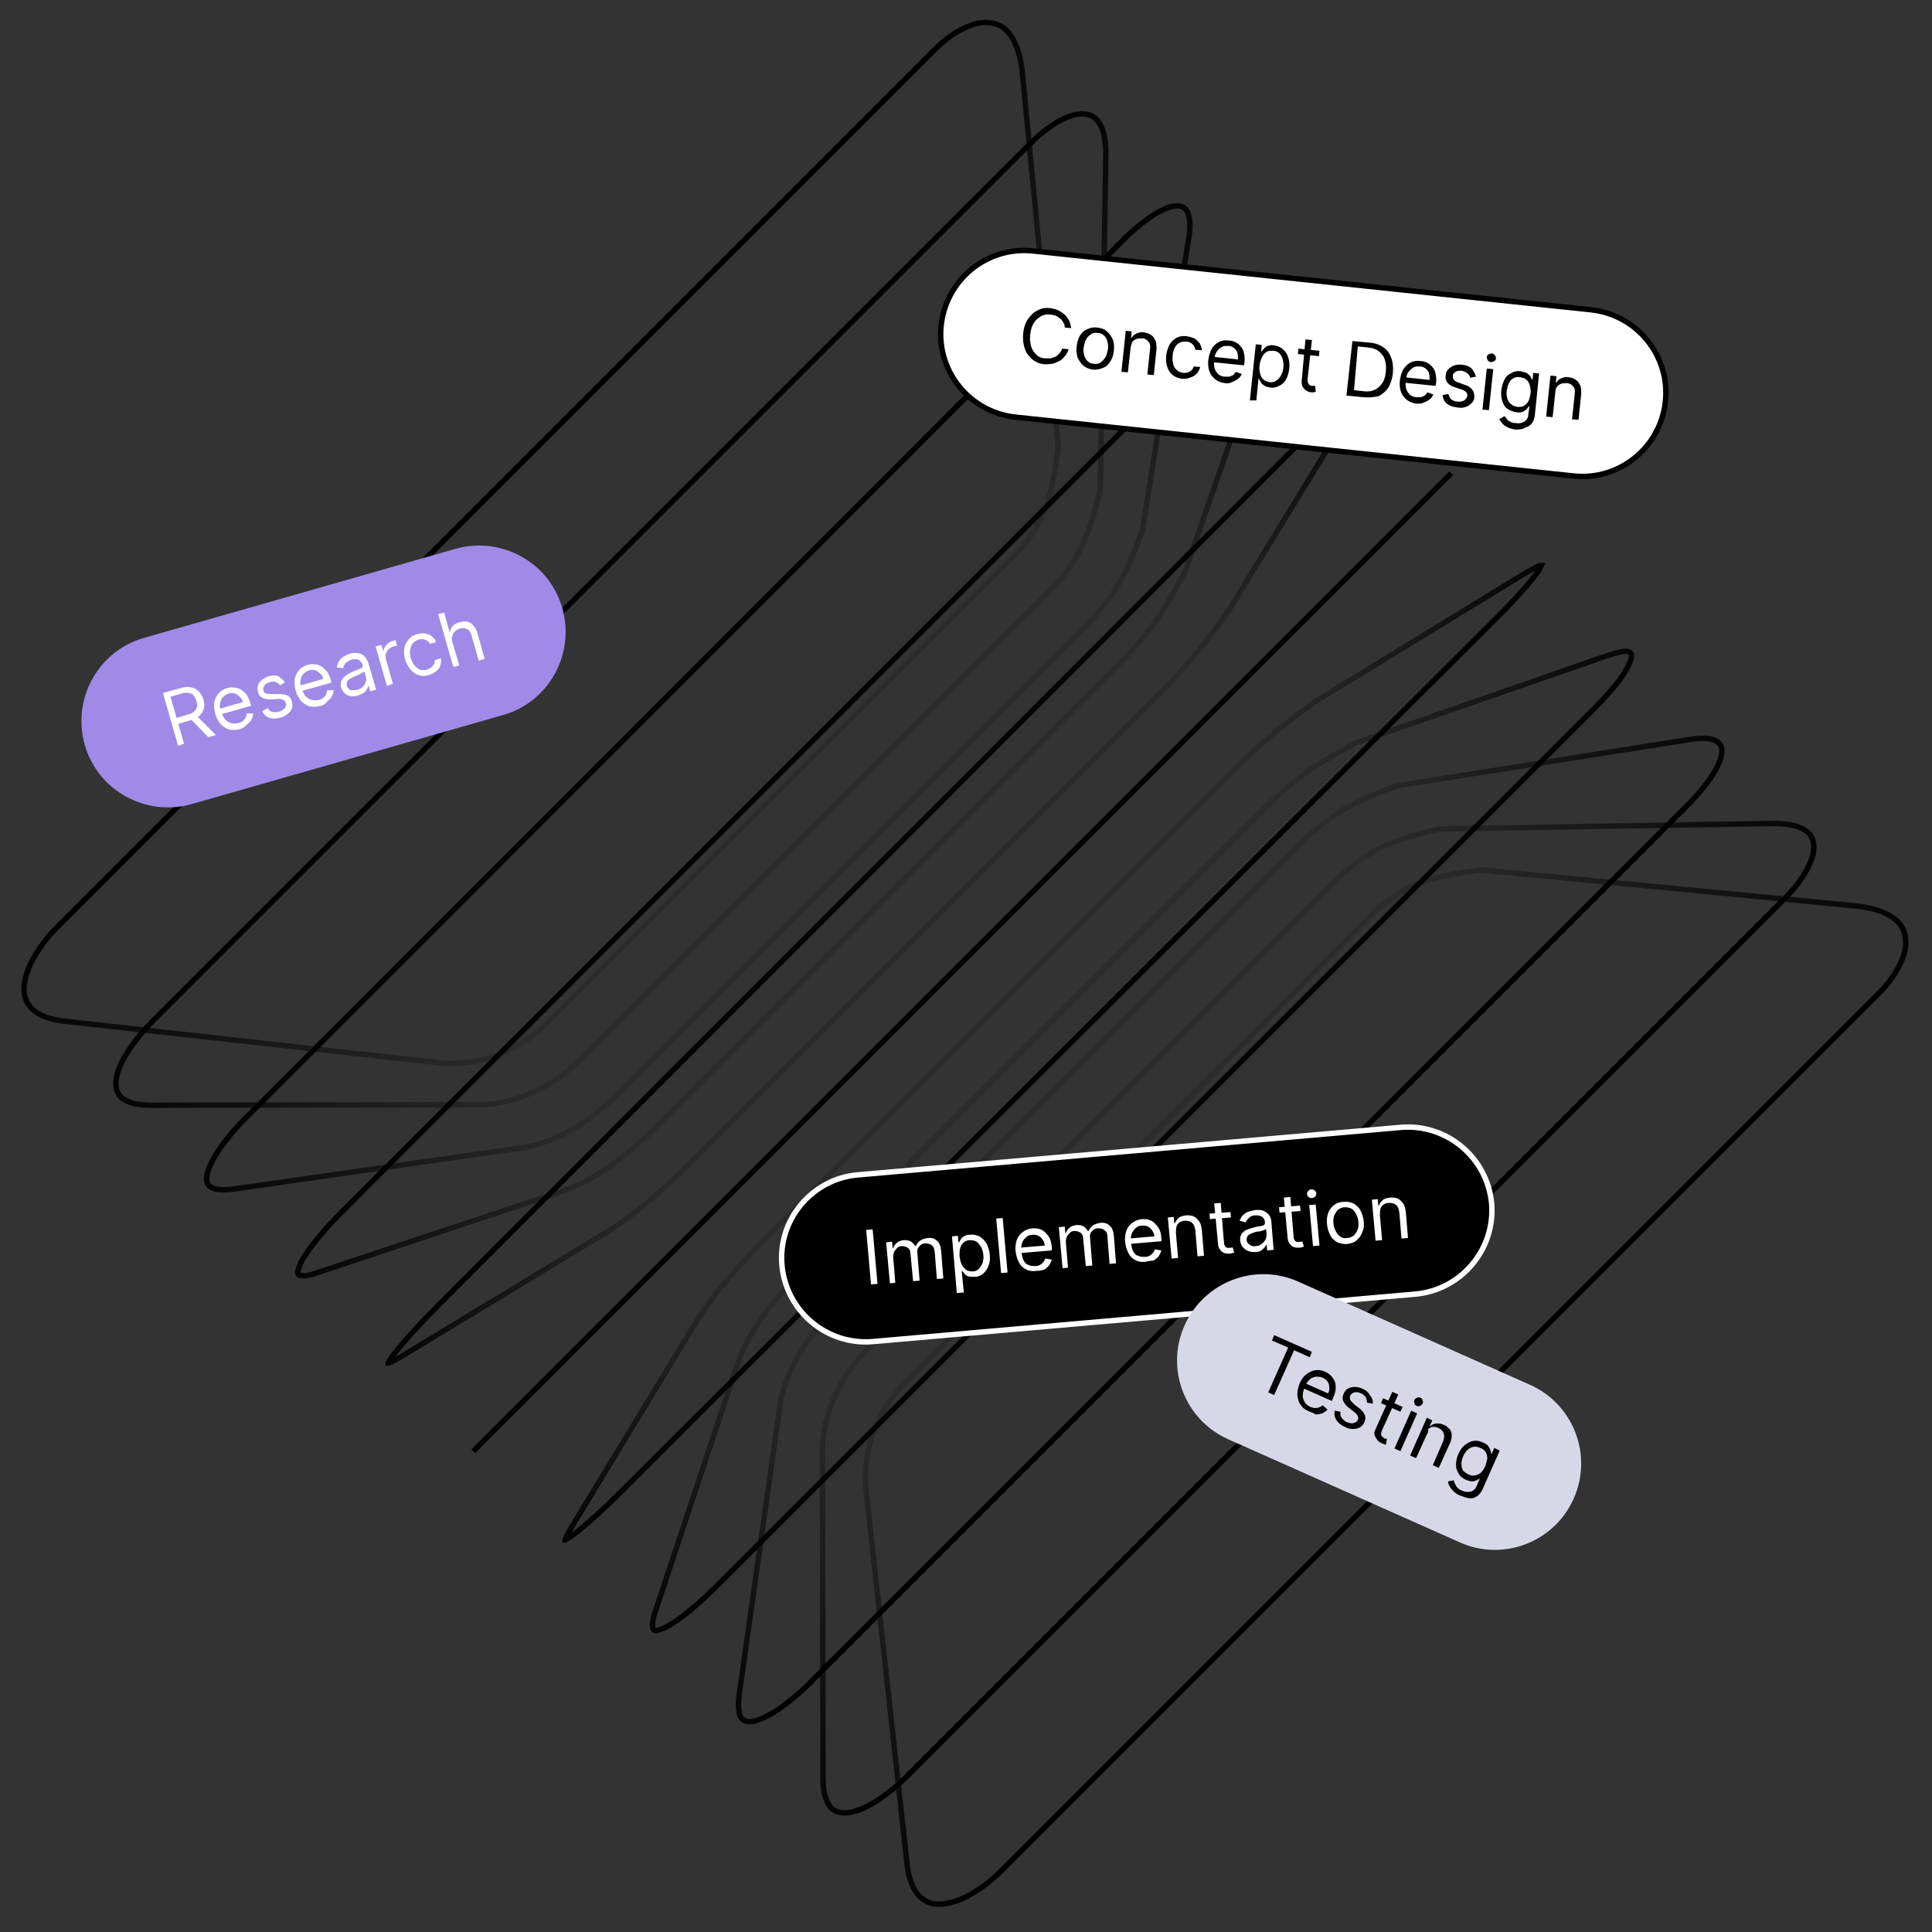 <?xml version="1.0" encoding="utf-8"?>
<!-- Generator: Adobe Illustrator 24.2.0, SVG Export Plug-In . SVG Version: 6.00 Build 0)  -->
<svg version="1.1" id="Layer_1" xmlns="http://www.w3.org/2000/svg" xmlns:xlink="http://www.w3.org/1999/xlink" x="0px" y="0px"
	 viewBox="0 0 358 358" style="enable-background:new 0 0 358 358;" xml:space="preserve">
<rect x="0" y="0" width="358" height="358" fill="#333333" stroke="none"/>
<style type="text/css">
	.st0{fill:none;stroke:url(#SVGID_1_);}
	.st1{fill:none;stroke:url(#SVGID_2_);}
	.st2{fill:none;stroke:url(#SVGID_3_);}
	.st3{fill:none;stroke:url(#SVGID_4_);}
	.st4{fill:none;stroke:url(#SVGID_5_);}
	.st5{fill:none;stroke:url(#SVGID_6_);}
	.st6{fill:none;stroke:url(#SVGID_7_);}
	.st7{fill:none;stroke:url(#SVGID_8_);}
	.st8{fill:none;stroke:url(#SVGID_9_);}
	.st9{fill:none;stroke:url(#SVGID_10_);}
	.st10{fill:none;stroke:#000000;}
	.st11{fill:#9F8BE7;}
	.st12{fill:#FFFFFF;}
	.st13{fill:none;stroke:#FFFFFF;}
	.st14{fill:#D6D8E8;}
</style>
<linearGradient id="SVGID_1_" gradientUnits="userSpaceOnUse" x1="90.84" y1="267.16" x2="145.729" y2="212.27" gradientTransform="matrix(1 0 0 -1 0 358)">
	<stop  offset="0" style="stop-color:#000000"/>
	<stop  offset="1" style="stop-color:#000000;stop-opacity:0.15"/>
</linearGradient>
<path class="st0" d="M12.6,189.3L12.6,189.3L12.6,189.3c-3.4-0.3-5.5-1.2-6.7-2.4c-1.2-1.2-1.6-2.7-1.4-4.4c0.2-1.7,0.9-3.7,2.1-5.6
	c1.1-1.9,2.6-3.7,4.1-5.2L173.3,9.1c1.5-1.5,3.2-2.8,5-3.7c1.7-0.9,3.5-1.4,5-1.2c1.5,0.1,2.9,0.8,4,2.4c1.1,1.6,1.9,4,2.2,7.5l0,0
	l6.6,68.7c-1,8-2.1,14.1-8.1,20.1l-86.6,86.6c-6.1,6.1-13.1,7.8-19.4,7.5L12.6,189.3z"/>
<linearGradient id="SVGID_2_" gradientUnits="userSpaceOnUse" x1="108.404" y1="249.595" x2="152.316" y2="205.683" gradientTransform="matrix(1 0 0 -1 0 358)">
	<stop  offset="0" style="stop-color:#000000"/>
	<stop  offset="1" style="stop-color:#000000;stop-opacity:0.15"/>
</linearGradient>
<path class="st1" d="M28.1,204.8L28.1,204.8L28.1,204.8c-3,0-4.7-0.6-5.7-1.5c-0.9-0.9-1.1-2.2-0.8-3.7c0.3-1.6,1.2-3.4,2.4-5.2
	c1.2-1.8,2.7-3.6,4.2-5.1L190.9,26.6c1.5-1.5,3.2-2.9,4.9-3.9c1.7-1,3.3-1.6,4.7-1.6c1.3,0,2.4,0.4,3.2,1.7c0.8,1.2,1.3,3.3,1.2,6.5
	v0l-1,61.2c-1.7,7.2-3.3,12.9-9.4,19L107.9,196c-6.1,6.1-12.6,8.3-18.3,8.7L28.1,204.8z"/>
<linearGradient id="SVGID_3_" gradientUnits="userSpaceOnUse" x1="125.969" y1="232.03" x2="158.903" y2="199.097" gradientTransform="matrix(1 0 0 -1 0 358)">
	<stop  offset="0" style="stop-color:#000000"/>
	<stop  offset="1" style="stop-color:#000000;stop-opacity:0.15"/>
</linearGradient>
<path class="st2" d="M43.5,220.3L43.5,220.3L43.5,220.3c-1.3,0.2-2.3,0.2-3.1,0.1c-0.8-0.1-1.3-0.4-1.6-0.6c-0.6-0.6-0.7-1.6-0.2-3
	c0.5-1.4,1.5-3.2,2.8-4.9c1.3-1.7,2.8-3.5,4.4-5L208.4,44.2c1.5-1.5,3.2-2.9,4.8-4c1.6-1.1,3.1-1.8,4.3-2c0.6-0.1,1.1-0.1,1.5,0.1
	c0.4,0.1,0.7,0.4,1,0.9c0.5,0.9,0.7,2.6,0.2,5.4l0,0l-8.5,53.7c-2.4,6.5-4.5,11.7-10.6,17.8l-86.6,86.6c-6.1,6.1-12.1,8.9-17.1,9.9
	L43.5,220.3z"/>
<linearGradient id="SVGID_4_" gradientUnits="userSpaceOnUse" x1="143.532" y1="214.467" x2="165.49" y2="192.509" gradientTransform="matrix(1 0 0 -1 0 358)">
	<stop  offset="0" style="stop-color:#000000"/>
	<stop  offset="1" style="stop-color:#000000;stop-opacity:0.15"/>
</linearGradient>
<path class="st3" d="M58.9,235.8L58.9,235.8L58.9,235.8c-1.1,0.4-2,0.6-2.6,0.6c-0.6,0-0.9-0.1-1-0.2c-0.1-0.1-0.2-0.3-0.1-0.7
	c0.1-0.4,0.3-1,0.6-1.6c1.3-2.6,4.6-6.4,7.7-9.5L226,61.8c1.5-1.5,3.2-3,4.7-4.2c1.5-1.2,2.9-2,4-2.4c0.5-0.2,0.9-0.2,1.2-0.2
	c0.2,0,0.4,0.2,0.5,0.4c0.1,0.3,0.2,0.8,0,1.5c-0.1,0.7-0.4,1.7-0.8,2.9l0,0l-16,46.1c-3.1,5.9-5.7,10.5-11.8,16.7l-86.6,86.6
	c-6.1,6.1-11.6,9.5-16,11.2L58.9,235.8z"/>
<linearGradient id="SVGID_5_" gradientUnits="userSpaceOnUse" x1="161.069" y1="196.88" x2="172.052" y2="185.896" gradientTransform="matrix(1 0 0 -1 0 358)">
	<stop  offset="0" style="stop-color:#000000"/>
	<stop  offset="1" style="stop-color:#000000;stop-opacity:0.15"/>
</linearGradient>
<path class="st4" d="M74.3,251.4L74.3,251.4L74.3,251.4c-1,0.6-1.6,0.9-2.1,1.1c-0.1,0-0.2,0.1-0.3,0.1c0,0,0-0.1,0.1-0.1
	c0.2-0.3,0.4-0.8,0.9-1.4c1.7-2.3,5.1-6,8.2-9.1L243.6,79.3c3.1-3.1,6.4-6,8.2-7.2c0.4-0.2,0.6-0.3,0.8-0.4c0,0,0,0.1,0,0.2
	c-0.1,0.2-0.1,0.4-0.3,0.7c-0.3,0.6-0.7,1.4-1.3,2.4l0,0l-23.6,38.6c-3.8,5.2-6.9,9.4-13.1,15.5l-86.6,86.6
	c-6.2,6.2-11.2,10.1-14.9,12.4L74.3,251.4z M71.6,252.6C71.6,252.6,71.6,252.6,71.6,252.6C71.6,252.6,71.6,252.6,71.6,252.6z
	 M252.8,71.7C252.8,71.7,252.8,71.7,252.8,71.7C252.8,71.7,252.8,71.7,252.8,71.7z"/>
<linearGradient id="SVGID_6_" gradientUnits="userSpaceOnUse" x1="266.485" y1="91.515" x2="211.596" y2="146.404" gradientTransform="matrix(1 0 0 -1 0 358)">
	<stop  offset="0" style="stop-color:#000000"/>
	<stop  offset="1" style="stop-color:#000000;stop-opacity:0.15"/>
</linearGradient>
<path class="st5" d="M168,344.7L168,344.7L168,344.7c0.3,3.4,1.2,5.5,2.4,6.7c1.2,1.2,2.7,1.6,4.4,1.4c1.7-0.2,3.7-0.9,5.6-2.1
	c1.9-1.1,3.7-2.6,5.2-4.1L348.2,184c1.5-1.5,2.8-3.2,3.7-5c0.9-1.7,1.4-3.5,1.2-5c-0.1-1.5-0.8-2.9-2.4-4c-1.6-1.1-4-1.9-7.5-2.2
	l0,0l-68.7-6.6c-8,1-14.1,2.1-20.1,8.1L167.9,256c-6.1,6.1-7.8,13.1-7.5,19.4L168,344.7z"/>
<linearGradient id="SVGID_7_" gradientUnits="userSpaceOnUse" x1="248.92" y1="109.08" x2="205.009" y2="152.991" gradientTransform="matrix(1 0 0 -1 0 358)">
	<stop  offset="0" style="stop-color:#000000"/>
	<stop  offset="1" style="stop-color:#000000;stop-opacity:0.15"/>
</linearGradient>
<path class="st6" d="M152.5,329.3L152.5,329.3L152.5,329.3c0,3,0.6,4.7,1.5,5.7c0.9,0.9,2.2,1.1,3.7,0.8c1.6-0.3,3.4-1.2,5.2-2.4
	c1.8-1.2,3.6-2.7,5.1-4.2l162.6-162.6c1.5-1.5,2.9-3.2,3.9-4.9c1-1.7,1.6-3.3,1.6-4.7c0-1.3-0.4-2.4-1.7-3.2
	c-1.2-0.8-3.3-1.3-6.5-1.2h0l-61.2,1c-7.2,1.7-12.9,3.3-19,9.4l-86.6,86.6c-6.1,6.1-8.3,12.6-8.7,18.3L152.5,329.3z"/>
<linearGradient id="SVGID_8_" gradientUnits="userSpaceOnUse" x1="231.357" y1="126.643" x2="198.422" y2="159.577" gradientTransform="matrix(1 0 0 -1 0 358)">
	<stop  offset="0" style="stop-color:#000000"/>
	<stop  offset="1" style="stop-color:#000000;stop-opacity:0.15"/>
</linearGradient>
<path class="st7" d="M137,313.8L137,313.8L137,313.8c-0.2,1.3-0.2,2.3-0.1,3.1c0.1,0.8,0.3,1.3,0.6,1.6c0.6,0.6,1.6,0.7,3,0.2
	c1.4-0.5,3.2-1.5,4.9-2.8c1.7-1.3,3.5-2.8,5-4.4l162.6-162.6c1.5-1.5,2.9-3.2,4-4.8c1.1-1.6,1.8-3.1,2-4.3c0.1-0.6,0.1-1.1-0.1-1.5
	c-0.1-0.4-0.4-0.7-0.9-1c-0.9-0.5-2.6-0.7-5.4-0.2l0,0l-53.7,8.5c-6.5,2.4-11.7,4.5-17.8,10.6l-86.6,86.6
	c-6.1,6.1-8.9,12.1-9.9,17.1L137,313.8z"/>
<linearGradient id="SVGID_9_" gradientUnits="userSpaceOnUse" x1="213.792" y1="144.208" x2="191.836" y2="166.164" gradientTransform="matrix(1 0 0 -1 0 358)">
	<stop  offset="0" style="stop-color:#000000"/>
	<stop  offset="1" style="stop-color:#000000;stop-opacity:0.15"/>
</linearGradient>
<path class="st8" d="M121.5,298.4L121.5,298.4L121.5,298.4c-0.4,1.1-0.6,2-0.6,2.6c0,0.6,0.1,0.9,0.2,1c0.1,0.1,0.3,0.2,0.7,0.1
	c0.4-0.1,1-0.3,1.6-0.6c2.6-1.3,6.4-4.6,9.5-7.7l162.6-162.6c1.5-1.5,3-3.2,4.2-4.7c1.2-1.5,2-2.9,2.4-4c0.2-0.5,0.2-0.9,0.2-1.2
	c0-0.2-0.2-0.4-0.4-0.5c-0.3-0.1-0.8-0.2-1.5,0c-0.7,0.1-1.7,0.4-2.9,0.8l0,0l-46.1,16c-5.9,3.1-10.5,5.7-16.7,11.8l-86.6,86.6
	c-6.1,6.1-9.5,11.6-11.2,16L121.5,298.4z"/>
<linearGradient id="SVGID_10_" gradientUnits="userSpaceOnUse" x1="196.211" y1="161.749" x2="185.228" y2="172.733" gradientTransform="matrix(1 0 0 -1 0 358)">
	<stop  offset="0" style="stop-color:#000000"/>
	<stop  offset="1" style="stop-color:#000000;stop-opacity:0.15"/>
</linearGradient>
<path class="st9" d="M105.9,283L105.9,283L105.9,283c-0.6,1-0.9,1.6-1.1,2.1c0,0.1-0.1,0.2-0.1,0.3c0,0,0.1,0,0.1-0.1
	c0.3-0.2,0.8-0.4,1.4-0.9c2.3-1.7,6-5.1,9.1-8.2L278,113.8c3.1-3.1,6-6.4,7.2-8.2c0.2-0.4,0.3-0.6,0.4-0.8c0,0-0.1,0-0.2,0
	c-0.2,0.1-0.4,0.1-0.7,0.3c-0.6,0.3-1.4,0.7-2.4,1.3l0,0L243.7,130c-5.2,3.8-9.4,6.9-15.5,13.1l-86.6,86.6
	c-6.2,6.2-10.1,11.2-12.4,14.9L105.9,283z M104.7,285.7C104.7,285.7,104.7,285.7,104.7,285.7C104.7,285.7,104.7,285.7,104.7,285.7z
	 M285.6,104.6C285.6,104.6,285.6,104.6,285.6,104.6C285.6,104.6,285.6,104.6,285.6,104.6z"/>
<line class="st10" x1="87.7" y1="268.9" x2="268.9" y2="87.7"/>
<path class="st11" d="M26.7,118.2l57.7-16.5c8.5-2.4,17.4,2.5,19.8,11l0,0c2.4,8.5-2.5,17.4-11,19.8l-57.7,16.5
	c-8.5,2.4-17.4-2.5-19.8-11l0,0C13.3,129.5,18.2,120.6,26.7,118.2z"/>
<path class="st12" d="M33,138.2l-2.8-9.8l3.3-0.9c0.8-0.2,1.4-0.3,2-0.1c0.6,0.1,1,0.4,1.4,0.8c0.4,0.4,0.6,0.9,0.8,1.4
	c0.2,0.6,0.2,1.1,0.1,1.6c-0.1,0.5-0.4,1-0.8,1.4c-0.4,0.4-1,0.7-1.8,0.9l-2.7,0.8l-0.3-1.1l2.6-0.8c0.5-0.1,0.9-0.3,1.2-0.6
	c0.3-0.2,0.4-0.5,0.5-0.8c0.1-0.3,0-0.7-0.1-1.1c-0.1-0.4-0.3-0.7-0.5-1c-0.2-0.3-0.5-0.4-0.9-0.5c-0.4-0.1-0.8,0-1.3,0.1l-2.1,0.6
	l2.5,8.7L33,138.2z M36.3,132.5l3.7,3.7l-1.4,0.4l-3.6-3.7L36.3,132.5z M44.5,135.1c-0.7,0.2-1.4,0.2-2,0.1c-0.6-0.2-1.1-0.5-1.6-1
	c-0.4-0.5-0.8-1.1-1-1.9s-0.3-1.5-0.2-2.1c0.1-0.7,0.4-1.2,0.8-1.7c0.4-0.5,0.9-0.8,1.6-1c0.4-0.1,0.8-0.2,1.2-0.1
	c0.4,0,0.8,0.1,1.2,0.3c0.4,0.2,0.7,0.5,1.1,0.9c0.3,0.4,0.6,1,0.8,1.7l0.1,0.5l-5.7,1.6l-0.3-1l4.5-1.3c-0.1-0.4-0.3-0.8-0.6-1
	c-0.3-0.3-0.6-0.5-0.9-0.6c-0.4-0.1-0.7-0.1-1.1,0c-0.4,0.1-0.8,0.4-1.1,0.7c-0.3,0.3-0.4,0.7-0.5,1.1c-0.1,0.4-0.1,0.8,0.1,1.2
	l0.2,0.6c0.2,0.6,0.4,1,0.7,1.3c0.3,0.3,0.7,0.5,1.1,0.6c0.4,0.1,0.8,0.1,1.3,0c0.3-0.1,0.6-0.2,0.8-0.4c0.2-0.2,0.4-0.3,0.5-0.6
	c0.1-0.2,0.2-0.5,0.2-0.8l1.2,0c0,0.4-0.1,0.8-0.3,1.1c-0.2,0.4-0.5,0.7-0.8,0.9C45.4,134.7,45,134.9,44.5,135.1z M52.8,126.4
	l-0.9,0.6c-0.1-0.2-0.3-0.3-0.4-0.4c-0.2-0.1-0.4-0.2-0.6-0.3c-0.2,0-0.5,0-0.9,0.1c-0.4,0.1-0.8,0.3-1,0.6
	c-0.2,0.3-0.3,0.6-0.2,0.9c0.1,0.3,0.2,0.5,0.5,0.6c0.3,0.1,0.6,0.1,1.1,0.1l1.2,0c0.7,0,1.3,0.1,1.7,0.3c0.4,0.2,0.7,0.6,0.8,1.1
	c0.1,0.4,0.1,0.8,0,1.2c-0.1,0.4-0.4,0.8-0.8,1.1c-0.4,0.3-0.8,0.6-1.4,0.7c-0.7,0.2-1.4,0.2-2,0c-0.6-0.2-1-0.6-1.3-1.2l1-0.6
	c0.2,0.4,0.5,0.6,0.8,0.7c0.3,0.1,0.7,0.1,1.2,0c0.5-0.1,0.9-0.4,1.2-0.7c0.2-0.3,0.3-0.6,0.2-0.9c-0.1-0.3-0.2-0.4-0.5-0.6
	c-0.2-0.1-0.5-0.2-0.9-0.2l-1.3,0.1c-0.7,0-1.3-0.1-1.7-0.3c-0.4-0.2-0.7-0.6-0.8-1.1c-0.1-0.4-0.1-0.8,0-1.2c0.1-0.4,0.4-0.7,0.7-1
	c0.4-0.3,0.8-0.5,1.3-0.7c0.7-0.2,1.3-0.2,1.8,0C52,125.6,52.4,125.9,52.8,126.4z M59.4,130.8c-0.7,0.2-1.4,0.2-2,0.1
	c-0.6-0.2-1.1-0.5-1.6-1c-0.4-0.5-0.8-1.1-1-1.9c-0.2-0.8-0.3-1.5-0.2-2.1c0.1-0.7,0.4-1.2,0.8-1.7c0.4-0.5,0.9-0.8,1.6-1
	c0.4-0.1,0.8-0.2,1.2-0.1c0.4,0,0.8,0.1,1.2,0.3c0.4,0.2,0.7,0.5,1.1,0.9c0.3,0.4,0.6,1,0.8,1.7l0.1,0.5l-5.7,1.6l-0.3-1l4.5-1.3
	c-0.1-0.4-0.3-0.8-0.6-1c-0.3-0.3-0.6-0.5-0.9-0.6c-0.4-0.1-0.7-0.1-1.1,0c-0.4,0.1-0.8,0.4-1.1,0.7c-0.3,0.3-0.4,0.7-0.5,1.1
	c-0.1,0.4-0.1,0.8,0.1,1.2l0.2,0.6c0.2,0.6,0.4,1,0.7,1.3c0.3,0.3,0.7,0.5,1.1,0.6c0.4,0.1,0.8,0.1,1.3,0c0.3-0.1,0.6-0.2,0.8-0.4
	c0.2-0.2,0.4-0.3,0.5-0.6c0.1-0.2,0.2-0.5,0.2-0.8l1.2,0c0,0.4-0.1,0.8-0.3,1.1c-0.2,0.4-0.5,0.7-0.8,0.9
	C60.3,130.5,59.9,130.7,59.4,130.8z M66.3,128.9c-0.5,0.1-0.9,0.2-1.3,0.1c-0.4-0.1-0.8-0.2-1.1-0.5c-0.3-0.3-0.5-0.6-0.7-1.1
	c-0.1-0.4-0.1-0.8,0-1.1c0.1-0.3,0.3-0.6,0.5-0.8c0.2-0.2,0.5-0.4,0.8-0.6c0.3-0.2,0.6-0.3,1-0.5c0.4-0.2,0.8-0.3,1-0.4
	c0.3-0.1,0.5-0.2,0.6-0.3c0.1-0.1,0.1-0.3,0.1-0.4l0,0c-0.1-0.5-0.4-0.8-0.7-1c-0.3-0.2-0.8-0.2-1.3-0.1c-0.5,0.2-0.9,0.4-1.2,0.7
	c-0.2,0.3-0.4,0.6-0.4,0.9l-1.2-0.1c0.1-0.5,0.2-0.9,0.5-1.3c0.2-0.3,0.5-0.6,0.9-0.8c0.4-0.2,0.7-0.4,1.1-0.5
	c0.2-0.1,0.5-0.1,0.8-0.1c0.3,0,0.7,0,1,0.1c0.3,0.1,0.7,0.3,0.9,0.6c0.3,0.3,0.5,0.7,0.7,1.3l1.4,4.8l-1.1,0.3l-0.3-1l-0.1,0
	c0,0.2-0.1,0.4-0.2,0.6c-0.1,0.2-0.3,0.5-0.6,0.7C67,128.6,66.7,128.7,66.3,128.9z M66.2,127.8c0.4-0.1,0.8-0.3,1.1-0.6
	c0.3-0.3,0.4-0.6,0.5-0.9c0.1-0.3,0.1-0.6,0-0.9l-0.3-1c0,0.1-0.1,0.2-0.3,0.2c-0.1,0.1-0.3,0.2-0.5,0.3c-0.2,0.1-0.4,0.2-0.6,0.3
	c-0.2,0.1-0.3,0.1-0.5,0.2c-0.3,0.1-0.5,0.3-0.8,0.4c-0.2,0.2-0.4,0.3-0.5,0.6c-0.1,0.2-0.1,0.5,0,0.7c0.1,0.4,0.3,0.6,0.7,0.8
	C65.3,127.9,65.7,127.9,66.2,127.8z M71.7,127.1l-2.1-7.3l1.1-0.3l0.3,1.1l0.1,0c0-0.4,0.2-0.8,0.5-1.1c0.3-0.3,0.6-0.6,1.1-0.7
	c0.1,0,0.2-0.1,0.3-0.1c0.1,0,0.2-0.1,0.3-0.1l0.3,1.1c0,0-0.1,0-0.3,0c-0.1,0-0.3,0-0.4,0.1c-0.4,0.1-0.7,0.3-0.9,0.5
	c-0.2,0.2-0.4,0.5-0.5,0.8c-0.1,0.3-0.1,0.6,0,1l1.3,4.6L71.7,127.1z M79.5,125.1c-0.7,0.2-1.3,0.2-1.9,0c-0.6-0.2-1.1-0.5-1.5-1
	c-0.4-0.5-0.8-1.1-1-1.8c-0.2-0.7-0.3-1.4-0.2-2.1c0.1-0.7,0.4-1.2,0.8-1.7c0.4-0.5,0.9-0.8,1.6-1c0.5-0.1,1-0.2,1.5-0.1
	c0.5,0.1,0.9,0.2,1.2,0.5c0.4,0.3,0.6,0.6,0.8,1.1l-1.1,0.3c-0.2-0.3-0.5-0.6-0.8-0.7c-0.4-0.2-0.8-0.2-1.3-0.1
	c-0.4,0.1-0.8,0.4-1.1,0.7c-0.3,0.3-0.4,0.7-0.5,1.2c-0.1,0.5,0,1,0.1,1.5c0.2,0.6,0.4,1,0.7,1.4c0.3,0.4,0.7,0.6,1,0.8
	c0.4,0.1,0.8,0.1,1.3,0c0.3-0.1,0.5-0.2,0.8-0.4c0.2-0.2,0.4-0.4,0.5-0.6c0.1-0.2,0.2-0.5,0.2-0.8l1.1-0.3c0.1,0.5,0,0.9-0.1,1.3
	c-0.1,0.4-0.4,0.8-0.8,1.1C80.4,124.7,80,124.9,79.5,125.1z M83.8,118.9l1.3,4.4l-1.1,0.3l-2.8-9.8l1.1-0.3l1,3.6l0.1,0
	c0.1-0.4,0.2-0.8,0.5-1.1c0.3-0.3,0.7-0.6,1.3-0.7c0.5-0.1,1-0.2,1.4-0.1c0.4,0.1,0.8,0.3,1.1,0.7c0.3,0.3,0.6,0.8,0.8,1.5l1.3,4.7
	l-1.1,0.3l-1.3-4.6c-0.2-0.6-0.4-1-0.8-1.2c-0.4-0.2-0.9-0.3-1.4-0.1c-0.4,0.1-0.7,0.3-0.9,0.5c-0.2,0.2-0.4,0.5-0.5,0.9
	C83.7,118,83.7,118.4,83.8,118.9z"/>
<path class="st12" d="M191.4,46.5l103.4,10.9c8.5,0.9,14.7,8.5,13.8,17v0c-0.9,8.5-8.5,14.7-17,13.8L188.2,77.3
	c-8.5-0.9-14.7-8.5-13.8-17v0C175.3,51.8,182.9,45.6,191.4,46.5z"/>
<path class="st10" d="M191.4,46.5l103.4,10.9c8.5,0.9,14.7,8.5,13.8,17v0c-0.9,8.5-8.5,14.7-17,13.8L188.2,77.3
	c-8.5-0.9-14.7-8.5-13.8-17v0C175.3,51.8,182.9,45.6,191.4,46.5z"/>
<path d="M198.5,60.8l-1.2-0.1c0-0.4-0.1-0.7-0.3-1c-0.2-0.3-0.3-0.5-0.6-0.7c-0.2-0.2-0.5-0.4-0.8-0.5c-0.3-0.1-0.6-0.2-1-0.2
	c-0.6-0.1-1.2,0-1.7,0.3c-0.5,0.3-1,0.7-1.3,1.2c-0.4,0.6-0.6,1.3-0.7,2.2c-0.1,0.9,0,1.6,0.2,2.3c0.2,0.6,0.6,1.1,1,1.5
	c0.5,0.4,1,0.6,1.6,0.6c0.3,0,0.7,0,1,0c0.3-0.1,0.6-0.2,0.9-0.3c0.3-0.2,0.5-0.4,0.7-0.6c0.2-0.3,0.4-0.5,0.5-0.9l1.2,0.1
	c-0.1,0.5-0.4,1-0.7,1.3c-0.3,0.4-0.6,0.7-1,0.9c-0.4,0.2-0.8,0.4-1.3,0.5c-0.5,0.1-1,0.1-1.5,0.1c-0.9-0.1-1.6-0.4-2.2-0.9
	c-0.6-0.5-1.1-1.1-1.4-2c-0.3-0.8-0.4-1.8-0.3-2.8c0.1-1.1,0.4-2,0.9-2.7c0.5-0.7,1.1-1.3,1.8-1.6c0.7-0.4,1.5-0.5,2.4-0.4
	c0.5,0.1,1,0.2,1.4,0.4c0.4,0.2,0.8,0.5,1.2,0.8c0.3,0.3,0.6,0.7,0.8,1.1C198.3,59.8,198.4,60.3,198.5,60.8z M202.6,68.5
	c-0.7-0.1-1.3-0.3-1.8-0.7c-0.5-0.4-0.8-0.9-1.1-1.5c-0.2-0.6-0.3-1.3-0.2-2.1c0.1-0.8,0.3-1.5,0.6-2c0.4-0.6,0.8-1,1.4-1.2
	c0.6-0.3,1.2-0.4,1.9-0.3c0.7,0.1,1.3,0.3,1.7,0.7c0.5,0.4,0.8,0.9,1.1,1.5c0.2,0.6,0.3,1.3,0.2,2.1c-0.1,0.8-0.3,1.5-0.7,2
	c-0.3,0.6-0.8,1-1.4,1.2C203.9,68.4,203.3,68.5,202.6,68.5z M202.7,67.4c0.5,0.1,1,0,1.3-0.3c0.4-0.2,0.6-0.6,0.9-1
	c0.2-0.4,0.3-0.9,0.4-1.4c0.1-0.5,0-1-0.1-1.4c-0.1-0.5-0.3-0.8-0.6-1.1c-0.3-0.3-0.7-0.5-1.2-0.5c-0.5-0.1-1,0-1.3,0.3
	c-0.4,0.2-0.7,0.6-0.9,1c-0.2,0.4-0.3,0.9-0.4,1.4c-0.1,0.5,0,1,0.1,1.4s0.3,0.8,0.6,1.1S202.2,67.4,202.7,67.4z M209.5,64.4L209,69
	l-1.2-0.1l0.8-7.6l1.1,0.1l-0.1,1.2l0.1,0c0.2-0.4,0.5-0.6,0.9-0.8c0.4-0.2,0.9-0.3,1.4-0.2c0.5,0.1,1,0.2,1.3,0.5
	c0.4,0.2,0.6,0.6,0.8,1c0.2,0.4,0.2,1,0.2,1.6l-0.5,4.8l-1.2-0.1l0.5-4.7c0.1-0.6,0-1.1-0.3-1.4c-0.3-0.4-0.7-0.6-1.2-0.6
	c-0.4,0-0.7,0-1,0.1c-0.3,0.1-0.6,0.3-0.8,0.6C209.7,63.6,209.6,64,209.5,64.4z M219.1,70.2c-0.7-0.1-1.3-0.3-1.8-0.7
	c-0.5-0.4-0.8-0.9-1-1.5c-0.2-0.6-0.3-1.3-0.2-2.1c0.1-0.8,0.3-1.4,0.6-2c0.3-0.6,0.8-1,1.3-1.3c0.6-0.3,1.2-0.4,1.9-0.3
	c0.5,0.1,1,0.2,1.4,0.4c0.4,0.2,0.7,0.6,1,0.9c0.2,0.4,0.4,0.8,0.4,1.3l-1.2-0.1c-0.1-0.4-0.2-0.7-0.5-1c-0.3-0.3-0.7-0.5-1.2-0.5
	c-0.5,0-0.9,0-1.2,0.2c-0.4,0.2-0.7,0.5-0.9,0.9c-0.2,0.4-0.4,0.9-0.4,1.5c-0.1,0.6,0,1.1,0.1,1.6c0.1,0.5,0.4,0.8,0.7,1.1
	c0.3,0.3,0.7,0.4,1.2,0.5c0.3,0,0.6,0,0.8-0.1c0.3-0.1,0.5-0.2,0.7-0.4c0.2-0.2,0.3-0.4,0.4-0.7l1.2,0.1c-0.1,0.4-0.3,0.8-0.6,1.2
	c-0.3,0.3-0.7,0.6-1.1,0.7C220.1,70.2,219.6,70.2,219.1,70.2z M227,71c-0.7-0.1-1.3-0.3-1.8-0.7c-0.5-0.4-0.9-0.9-1.1-1.5
	c-0.2-0.6-0.3-1.3-0.2-2.1c0.1-0.8,0.3-1.4,0.6-2c0.3-0.6,0.8-1,1.3-1.3c0.5-0.3,1.2-0.4,1.9-0.3c0.4,0,0.8,0.1,1.2,0.3
	c0.4,0.2,0.7,0.4,1,0.8c0.3,0.3,0.5,0.7,0.6,1.2c0.1,0.5,0.2,1.1,0.1,1.8l-0.1,0.5l-5.9-0.6l0.1-1l4.7,0.5c0-0.4,0-0.8-0.1-1.2
	c-0.1-0.4-0.3-0.6-0.6-0.9c-0.3-0.2-0.6-0.4-1.1-0.4c-0.5,0-0.9,0-1.2,0.2c-0.4,0.2-0.7,0.5-0.9,0.8c-0.2,0.3-0.4,0.7-0.4,1.1
	l-0.1,0.7c-0.1,0.6,0,1.1,0.1,1.5c0.2,0.4,0.4,0.7,0.7,1c0.3,0.2,0.7,0.4,1.2,0.4c0.3,0,0.6,0,0.8,0c0.3-0.1,0.5-0.2,0.7-0.3
	c0.2-0.2,0.4-0.4,0.5-0.6l1.1,0.4c-0.2,0.4-0.4,0.7-0.7,0.9c-0.3,0.3-0.7,0.4-1.1,0.6C227.9,71,227.5,71.1,227,71z M231.6,74.2
	l1.1-10.4l1.1,0.1l-0.1,1.2l0.1,0c0.1-0.1,0.2-0.3,0.4-0.5c0.2-0.2,0.4-0.4,0.7-0.5c0.3-0.1,0.7-0.2,1.2-0.1
	c0.6,0.1,1.2,0.3,1.6,0.7c0.5,0.4,0.8,0.9,1,1.5c0.2,0.6,0.3,1.3,0.2,2.1c-0.1,0.8-0.3,1.5-0.6,2c-0.3,0.6-0.8,1-1.3,1.2
	c-0.5,0.3-1.1,0.4-1.7,0.3c-0.5-0.1-0.9-0.2-1.1-0.4c-0.3-0.2-0.5-0.4-0.6-0.6c-0.1-0.2-0.2-0.4-0.3-0.6l-0.1,0l-0.4,4L231.6,74.2z
	 M233.4,67.7c-0.1,0.6,0,1.1,0.1,1.5c0.1,0.5,0.3,0.8,0.6,1.1c0.3,0.3,0.7,0.4,1.1,0.5c0.5,0.1,0.9,0,1.3-0.3c0.4-0.2,0.6-0.5,0.9-1
	c0.2-0.4,0.4-0.9,0.4-1.4c0.1-0.5,0-1-0.1-1.5c-0.1-0.4-0.3-0.8-0.6-1.1c-0.3-0.3-0.7-0.5-1.2-0.5c-0.5,0-0.9,0-1.2,0.2
	c-0.3,0.2-0.6,0.5-0.8,0.9C233.6,66.6,233.5,67.1,233.4,67.7z M244.5,65l-0.1,1l-3.9-0.4l0.1-1L244.5,65z M241.9,62.9l1.2,0.1
	l-0.8,7.2c0,0.3,0,0.6,0.1,0.8c0.1,0.2,0.2,0.3,0.3,0.4c0.1,0.1,0.3,0.1,0.5,0.1c0.1,0,0.2,0,0.3,0c0.1,0,0.2,0,0.2,0l0.1,1.1
	c-0.1,0-0.2,0-0.3,0.1c-0.1,0-0.3,0-0.5,0c-0.3,0-0.6-0.1-0.9-0.3c-0.3-0.2-0.5-0.4-0.7-0.7c-0.2-0.3-0.2-0.7-0.2-1.1L241.9,62.9z
	 M252.6,73.6l-3.1-0.3l1.1-10.1l3.3,0.3c1,0.1,1.8,0.4,2.5,0.9c0.7,0.5,1.1,1.1,1.4,1.9c0.3,0.8,0.4,1.7,0.3,2.8
	c-0.1,1.1-0.4,1.9-0.8,2.7c-0.5,0.7-1.1,1.2-1.8,1.6C254.6,73.6,253.7,73.7,252.6,73.6z M250.9,72.3l1.8,0.2c0.8,0.1,1.5,0,2.1-0.3
	c0.6-0.3,1-0.7,1.4-1.3s0.5-1.3,0.6-2.1c0.1-0.8,0-1.5-0.2-2.2c-0.2-0.6-0.6-1.1-1.1-1.5c-0.5-0.4-1.1-0.6-1.9-0.7l-2-0.2
	L250.9,72.3z M262.5,74.8c-0.7-0.1-1.3-0.3-1.8-0.7c-0.5-0.4-0.9-0.9-1.1-1.5c-0.2-0.6-0.3-1.3-0.2-2.1c0.1-0.8,0.3-1.4,0.6-2
	c0.4-0.6,0.8-1,1.3-1.3c0.6-0.3,1.2-0.4,1.9-0.3c0.4,0,0.8,0.1,1.2,0.3c0.4,0.2,0.7,0.4,1,0.8c0.3,0.3,0.5,0.7,0.6,1.2
	c0.1,0.5,0.2,1.1,0.1,1.8l-0.1,0.5l-5.9-0.6l0.1-1l4.7,0.5c0-0.4,0-0.8-0.1-1.2c-0.1-0.4-0.3-0.6-0.6-0.9c-0.3-0.2-0.6-0.4-1.1-0.4
	c-0.5,0-0.9,0-1.2,0.2c-0.4,0.2-0.6,0.5-0.9,0.8c-0.2,0.3-0.4,0.7-0.4,1.1l-0.1,0.7c-0.1,0.6,0,1.1,0.1,1.5c0.2,0.4,0.4,0.7,0.7,1
	c0.3,0.2,0.7,0.4,1.2,0.4c0.3,0,0.6,0,0.8,0c0.3-0.1,0.5-0.2,0.7-0.3c0.2-0.2,0.4-0.4,0.5-0.6l1.1,0.4c-0.2,0.4-0.4,0.7-0.7,0.9
	c-0.3,0.3-0.7,0.4-1.1,0.6C263.5,74.8,263,74.8,262.5,74.8z M273.5,69.8l-1.1,0.2c0-0.2-0.1-0.4-0.2-0.5c-0.1-0.2-0.3-0.3-0.5-0.5
	c-0.2-0.1-0.5-0.2-0.8-0.3c-0.5,0-0.9,0-1.2,0.2c-0.3,0.2-0.5,0.4-0.5,0.8c0,0.3,0.1,0.5,0.2,0.7c0.2,0.2,0.5,0.4,0.9,0.5l1.1,0.4
	c0.7,0.2,1.1,0.5,1.4,0.9c0.3,0.4,0.4,0.8,0.4,1.4c0,0.4-0.2,0.8-0.5,1.1c-0.3,0.3-0.7,0.6-1.1,0.7c-0.5,0.2-1,0.2-1.6,0.1
	c-0.8-0.1-1.4-0.3-1.9-0.7c-0.5-0.4-0.7-0.9-0.8-1.6l1.1-0.2c0.1,0.4,0.2,0.7,0.5,1c0.3,0.2,0.7,0.4,1.1,0.4c0.5,0.1,1,0,1.3-0.2
	c0.3-0.2,0.5-0.5,0.6-0.8c0-0.3,0-0.5-0.2-0.7c-0.2-0.2-0.4-0.4-0.8-0.5l-1.2-0.4c-0.7-0.2-1.2-0.5-1.5-0.9
	c-0.3-0.4-0.4-0.8-0.3-1.4c0-0.4,0.2-0.8,0.5-1.1c0.3-0.3,0.6-0.5,1.1-0.7c0.4-0.1,0.9-0.2,1.5-0.1c0.8,0.1,1.3,0.3,1.7,0.7
	C273.1,68.8,273.3,69.2,273.5,69.8z M274.7,75.9l0.8-7.6l1.2,0.1l-0.8,7.6L274.7,75.9z M276.3,67.1c-0.2,0-0.4-0.1-0.6-0.3
	c-0.1-0.2-0.2-0.4-0.2-0.6c0-0.2,0.1-0.4,0.3-0.5c0.2-0.1,0.4-0.2,0.6-0.2c0.2,0,0.4,0.1,0.6,0.3c0.1,0.2,0.2,0.4,0.2,0.6
	c0,0.2-0.1,0.4-0.3,0.5C276.7,67,276.5,67.1,276.3,67.1z M280.8,79.6c-0.6-0.1-1-0.2-1.4-0.4c-0.4-0.2-0.7-0.4-1-0.7
	c-0.2-0.3-0.4-0.5-0.6-0.8l1-0.6c0.1,0.1,0.2,0.3,0.4,0.5c0.1,0.2,0.3,0.4,0.6,0.5c0.3,0.2,0.6,0.3,1.1,0.3c0.6,0.1,1.1,0,1.6-0.3
	c0.4-0.3,0.7-0.7,0.7-1.3l0.2-1.5l-0.1,0c-0.1,0.1-0.2,0.3-0.4,0.5c-0.2,0.2-0.4,0.3-0.7,0.5c-0.3,0.1-0.7,0.2-1.2,0.1
	c-0.6-0.1-1.1-0.3-1.6-0.6c-0.5-0.3-0.8-0.8-1-1.4c-0.2-0.6-0.3-1.3-0.2-2.1c0.1-0.8,0.3-1.4,0.6-2c0.3-0.6,0.8-1,1.3-1.2
	c0.5-0.3,1.1-0.4,1.7-0.3c0.5,0.1,0.9,0.2,1.2,0.4c0.3,0.2,0.5,0.4,0.6,0.6c0.1,0.2,0.2,0.4,0.3,0.5l0.1,0l0.1-1.2l1.1,0.1l-0.8,7.8
	c-0.1,0.7-0.3,1.2-0.6,1.5c-0.3,0.4-0.8,0.6-1.3,0.8C282,79.6,281.4,79.6,280.8,79.6z M281.2,75.4c0.5,0,0.9,0,1.2-0.2
	c0.3-0.2,0.6-0.5,0.8-0.8c0.2-0.4,0.3-0.9,0.4-1.4c0.1-0.5,0-1-0.1-1.5c-0.1-0.4-0.3-0.8-0.6-1.1c-0.3-0.3-0.7-0.4-1.2-0.5
	c-0.5-0.1-0.9,0-1.3,0.2c-0.4,0.2-0.6,0.5-0.8,0.9c-0.2,0.4-0.3,0.9-0.4,1.4c-0.1,0.5,0,1,0.1,1.4c0.1,0.4,0.3,0.8,0.6,1
	C280.3,75.2,280.7,75.3,281.2,75.4z M288.2,72.7l-0.5,4.6l-1.2-0.1l0.8-7.6l1.1,0.1l-0.1,1.2l0.1,0c0.2-0.4,0.5-0.6,0.9-0.8
	c0.4-0.2,0.9-0.3,1.4-0.2c0.5,0.1,1,0.2,1.3,0.5c0.4,0.2,0.6,0.6,0.8,1c0.2,0.4,0.2,1,0.2,1.6l-0.5,4.8l-1.2-0.1l0.5-4.7
	c0.1-0.6,0-1.1-0.3-1.4c-0.3-0.4-0.7-0.6-1.2-0.6c-0.4,0-0.7,0-1,0.1c-0.3,0.1-0.6,0.3-0.8,0.6C288.3,71.9,288.2,72.2,288.2,72.7z"
	/>
<path d="M159,217.7l100.6-8.8c8.5-0.7,16,5.6,16.8,14.1l0,0c0.7,8.5-5.6,16-14.1,16.8l-100.6,8.8c-8.5,0.7-16-5.6-16.8-14.1l0,0
	C144.1,226,150.5,218.4,159,217.7z"/>
<path class="st13" d="M159,217.7l100.6-8.8c8.5-0.7,16,5.6,16.8,14.1l0,0c0.7,8.5-5.6,16-14.1,16.8l-100.6,8.8
	c-8.5,0.7-16-5.6-16.8-14.1l0,0C144.1,226,150.5,218.4,159,217.7z"/>
<path class="st12" d="M161.7,227.8l0.9,10.1l-1.2,0.1l-0.9-10.1L161.7,227.8z M164.9,237.8l-0.7-7.6l1.1-0.1l0.1,1.2l0.1,0
	c0.1-0.4,0.4-0.8,0.7-1c0.3-0.3,0.7-0.4,1.2-0.5c0.5,0,0.9,0,1.3,0.2c0.4,0.2,0.6,0.5,0.9,0.9l0.1,0c0.2-0.4,0.4-0.7,0.8-1
	c0.4-0.3,0.8-0.4,1.4-0.5c0.7-0.1,1.3,0.1,1.7,0.5c0.5,0.4,0.7,1,0.8,1.9l0.4,5.1l-1.2,0.1l-0.4-5.1c-0.1-0.6-0.2-0.9-0.6-1.2
	c-0.3-0.2-0.7-0.3-1.1-0.3c-0.5,0-0.9,0.2-1.2,0.6c-0.3,0.3-0.4,0.8-0.3,1.3l0.4,5l-1.2,0.1l-0.5-5.2c0-0.4-0.2-0.8-0.5-1
	c-0.3-0.2-0.7-0.3-1.1-0.3c-0.3,0-0.6,0.1-0.8,0.3c-0.2,0.2-0.4,0.4-0.6,0.7c-0.1,0.3-0.2,0.6-0.2,1l0.4,4.8L164.9,237.8z
	 M177.3,239.6l-0.9-10.5l1.1-0.1l0.1,1.2l0.1,0c0.1-0.1,0.2-0.3,0.3-0.5c0.1-0.2,0.3-0.4,0.6-0.6c0.3-0.2,0.7-0.3,1.2-0.3
	c0.6-0.1,1.2,0.1,1.7,0.3c0.5,0.3,0.9,0.7,1.3,1.3c0.3,0.6,0.5,1.2,0.6,2c0.1,0.8,0,1.5-0.2,2.1c-0.2,0.6-0.6,1.1-1,1.5
	c-0.5,0.4-1,0.6-1.6,0.6c-0.5,0-0.9,0-1.2-0.1c-0.3-0.1-0.6-0.3-0.7-0.5c-0.2-0.2-0.3-0.4-0.4-0.5l-0.1,0l0.4,4L177.3,239.6z
	 M177.8,232.8c0.1,0.6,0.2,1.1,0.4,1.5c0.2,0.4,0.5,0.7,0.8,1c0.3,0.2,0.8,0.3,1.2,0.3c0.5,0,0.9-0.2,1.2-0.5
	c0.3-0.3,0.5-0.7,0.7-1.1c0.1-0.5,0.2-1,0.1-1.5c0-0.5-0.2-1-0.4-1.4c-0.2-0.4-0.5-0.7-0.8-1c-0.3-0.2-0.8-0.3-1.3-0.3
	c-0.5,0-0.9,0.2-1.2,0.5c-0.3,0.3-0.5,0.6-0.6,1.1C177.8,231.7,177.8,232.2,177.8,232.8z M185.8,225.7l0.9,10.1l-1.2,0.1l-0.9-10.1
	L185.8,225.7z M192,235.5c-0.7,0.1-1.4,0-1.9-0.3c-0.6-0.3-1-0.7-1.3-1.3c-0.3-0.6-0.5-1.2-0.6-2c-0.1-0.8,0-1.5,0.2-2.1
	c0.2-0.6,0.6-1.1,1.1-1.5c0.5-0.4,1.1-0.6,1.8-0.7c0.4,0,0.8,0,1.2,0.1c0.4,0.1,0.8,0.3,1.1,0.6c0.3,0.3,0.6,0.6,0.9,1.1
	c0.2,0.5,0.4,1.1,0.4,1.8l0,0.5l-5.9,0.5l-0.1-1l4.7-0.4c0-0.4-0.2-0.8-0.4-1.1c-0.2-0.3-0.5-0.6-0.8-0.7c-0.3-0.2-0.7-0.2-1.1-0.2
	c-0.5,0-0.9,0.2-1.2,0.5c-0.3,0.3-0.6,0.6-0.7,1c-0.1,0.4-0.2,0.8-0.2,1.2l0.1,0.7c0.1,0.6,0.2,1.1,0.4,1.4c0.2,0.4,0.5,0.7,0.9,0.8
	c0.4,0.2,0.8,0.2,1.3,0.2c0.3,0,0.6-0.1,0.8-0.2c0.2-0.1,0.4-0.3,0.6-0.5c0.2-0.2,0.3-0.4,0.4-0.7l1.2,0.2c-0.1,0.4-0.3,0.7-0.5,1.1
	c-0.3,0.3-0.6,0.6-1,0.8C193,235.4,192.5,235.5,192,235.5z M196.9,235l-0.7-7.6l1.1-0.1l0.1,1.2l0.1,0c0.1-0.4,0.4-0.8,0.7-1
	c0.3-0.3,0.7-0.4,1.2-0.5c0.5,0,0.9,0,1.3,0.2c0.4,0.2,0.6,0.5,0.9,0.9l0.1,0c0.2-0.4,0.4-0.7,0.8-1c0.4-0.3,0.8-0.4,1.4-0.5
	c0.7-0.1,1.3,0.1,1.7,0.5c0.5,0.4,0.7,1,0.8,1.9l0.4,5.1l-1.2,0.1l-0.4-5.1c0-0.6-0.2-0.9-0.6-1.2c-0.3-0.2-0.7-0.3-1.1-0.3
	c-0.5,0-0.9,0.2-1.2,0.6c-0.3,0.3-0.4,0.8-0.3,1.3l0.4,5l-1.2,0.1l-0.5-5.2c0-0.4-0.2-0.8-0.5-1c-0.3-0.2-0.7-0.3-1.1-0.3
	c-0.3,0-0.6,0.1-0.8,0.3c-0.2,0.2-0.4,0.4-0.6,0.7c-0.1,0.3-0.2,0.6-0.2,1l0.4,4.8L196.9,235z M212.3,233.8c-0.7,0.1-1.4,0-1.9-0.3
	c-0.6-0.3-1-0.7-1.3-1.3c-0.3-0.6-0.5-1.2-0.6-2c-0.1-0.8,0-1.5,0.2-2.1c0.2-0.6,0.6-1.1,1.1-1.5c0.5-0.4,1.1-0.6,1.8-0.7
	c0.4,0,0.8,0,1.2,0.1c0.4,0.1,0.8,0.3,1.1,0.6c0.3,0.3,0.6,0.6,0.9,1.1c0.2,0.5,0.4,1.1,0.4,1.8l0,0.5l-5.9,0.5l-0.1-1l4.7-0.4
	c0-0.4-0.2-0.8-0.4-1.1c-0.2-0.3-0.5-0.6-0.8-0.7c-0.3-0.2-0.7-0.2-1.1-0.2c-0.5,0-0.9,0.2-1.2,0.5c-0.3,0.3-0.5,0.6-0.7,1
	c-0.1,0.4-0.2,0.8-0.2,1.2l0.1,0.7c0.1,0.6,0.2,1.1,0.4,1.4c0.2,0.4,0.5,0.7,0.9,0.8c0.4,0.2,0.8,0.2,1.3,0.2c0.3,0,0.6-0.1,0.8-0.2
	c0.2-0.1,0.4-0.3,0.6-0.5c0.2-0.2,0.3-0.4,0.4-0.7l1.2,0.2c-0.1,0.4-0.3,0.7-0.5,1.1c-0.3,0.3-0.6,0.6-1,0.8
	C213.2,233.6,212.8,233.7,212.3,233.8z M217.9,228.5l0.4,4.6l-1.2,0.1l-0.7-7.6l1.1-0.1l0.1,1.2l0.1,0c0.1-0.4,0.4-0.7,0.7-1
	c0.3-0.3,0.8-0.4,1.4-0.5c0.5,0,1,0,1.4,0.2c0.4,0.2,0.7,0.5,1,0.9c0.3,0.4,0.4,0.9,0.5,1.6l0.4,4.8l-1.2,0.1l-0.4-4.8
	c-0.1-0.6-0.2-1-0.6-1.4c-0.3-0.3-0.8-0.4-1.3-0.4c-0.4,0-0.7,0.1-1,0.3c-0.3,0.2-0.5,0.4-0.6,0.8
	C217.9,227.7,217.9,228.1,217.9,228.5z M228,224.6l0.1,1l-3.9,0.3l-0.1-1L228,224.6z M225,223l1.2-0.1l0.6,7.3
	c0,0.3,0.1,0.6,0.2,0.7c0.1,0.2,0.2,0.3,0.4,0.3c0.2,0,0.3,0.1,0.5,0c0.1,0,0.2,0,0.3,0c0.1,0,0.1,0,0.2-0.1l0.3,1
	c-0.1,0-0.2,0.1-0.3,0.1c-0.1,0-0.3,0.1-0.5,0.1c-0.3,0-0.7,0-1-0.1c-0.3-0.1-0.6-0.3-0.8-0.6c-0.2-0.3-0.4-0.6-0.4-1.1L225,223z
	 M232.6,232c-0.5,0-0.9,0-1.3-0.2c-0.4-0.1-0.7-0.4-1-0.7c-0.3-0.3-0.4-0.7-0.5-1.2c0-0.4,0-0.8,0.2-1.1c0.1-0.3,0.4-0.5,0.6-0.7
	c0.3-0.2,0.6-0.3,0.9-0.4c0.3-0.1,0.7-0.2,1-0.3c0.5-0.1,0.8-0.2,1.1-0.2c0.3-0.1,0.5-0.1,0.6-0.2c0.1-0.1,0.2-0.2,0.2-0.4l0,0
	c0-0.5-0.2-0.9-0.5-1.1c-0.3-0.2-0.7-0.3-1.2-0.3c-0.6,0-1,0.2-1.3,0.5c-0.3,0.3-0.5,0.6-0.6,0.8l-1.1-0.3c0.2-0.5,0.4-0.9,0.7-1.1
	c0.3-0.3,0.7-0.5,1-0.6c0.4-0.1,0.8-0.2,1.2-0.3c0.2,0,0.5,0,0.8,0c0.3,0,0.6,0.1,1,0.3c0.3,0.2,0.6,0.4,0.8,0.7
	c0.2,0.3,0.4,0.8,0.4,1.4l0.4,5l-1.2,0.1l-0.1-1l-0.1,0c-0.1,0.2-0.2,0.4-0.4,0.6c-0.2,0.2-0.4,0.4-0.7,0.5
	C233.5,231.9,233.1,232,232.6,232z M232.7,230.9c0.5,0,0.8-0.2,1.1-0.4c0.3-0.2,0.5-0.5,0.7-0.8c0.1-0.3,0.2-0.6,0.2-0.9l-0.1-1.1
	c0,0.1-0.1,0.1-0.3,0.2c-0.2,0.1-0.3,0.1-0.6,0.2c-0.2,0.1-0.4,0.1-0.6,0.1c-0.2,0-0.4,0.1-0.5,0.1c-0.3,0.1-0.6,0.2-0.8,0.3
	c-0.3,0.1-0.5,0.3-0.6,0.4c-0.1,0.2-0.2,0.4-0.2,0.7c0,0.4,0.2,0.7,0.5,0.9C231.9,230.9,232.3,231,232.7,230.9z M240.9,223.4l0.1,1
	l-3.9,0.3l-0.1-1L240.9,223.4z M237.9,221.9l1.2-0.1l0.6,7.3c0,0.3,0.1,0.6,0.2,0.7c0.1,0.2,0.2,0.3,0.4,0.3c0.2,0,0.3,0.1,0.5,0
	c0.1,0,0.2,0,0.3,0c0.1,0,0.1,0,0.2-0.1l0.3,1c-0.1,0-0.2,0.1-0.3,0.1c-0.1,0-0.3,0.1-0.5,0.1c-0.3,0-0.7,0-1-0.1
	c-0.3-0.1-0.6-0.3-0.8-0.6c-0.2-0.3-0.4-0.6-0.4-1.1L237.9,221.9z M243.3,230.9l-0.7-7.6l1.2-0.1l0.7,7.6L243.3,230.9z M243.1,222
	c-0.2,0-0.4,0-0.6-0.2c-0.2-0.1-0.3-0.3-0.3-0.5c0-0.2,0-0.4,0.2-0.6c0.2-0.2,0.3-0.3,0.6-0.3c0.2,0,0.4,0,0.6,0.2
	c0.2,0.1,0.3,0.3,0.3,0.5c0,0.2,0,0.4-0.2,0.6C243.6,221.9,243.4,221.9,243.1,222z M249.7,230.5c-0.7,0.1-1.3-0.1-1.9-0.3
	c-0.5-0.3-1-0.7-1.3-1.3c-0.3-0.6-0.5-1.2-0.6-2c-0.1-0.8,0-1.5,0.2-2.1c0.2-0.6,0.6-1.1,1.1-1.5c0.5-0.4,1.1-0.6,1.8-0.6
	c0.7-0.1,1.3,0.1,1.8,0.3c0.5,0.3,1,0.7,1.3,1.3c0.3,0.6,0.5,1.2,0.6,2c0.1,0.8,0,1.5-0.3,2.1c-0.2,0.6-0.6,1.1-1.1,1.5
	C251,230.2,250.4,230.4,249.7,230.5z M249.6,229.4c0.5,0,0.9-0.2,1.3-0.5c0.3-0.3,0.5-0.7,0.7-1.1c0.1-0.4,0.2-0.9,0.1-1.4
	c0-0.5-0.2-1-0.4-1.4s-0.5-0.8-0.8-1c-0.4-0.2-0.8-0.3-1.3-0.3c-0.5,0-0.9,0.2-1.3,0.5c-0.3,0.3-0.5,0.7-0.7,1.1
	c-0.1,0.5-0.2,0.9-0.1,1.4c0,0.5,0.2,1,0.4,1.4c0.2,0.4,0.5,0.8,0.8,1C248.7,229.4,249.1,229.5,249.6,229.4z M255.7,225.2l0.4,4.6
	l-1.2,0.1l-0.7-7.6l1.1-0.1l0.1,1.2l0.1,0c0.1-0.4,0.4-0.7,0.7-1c0.3-0.3,0.8-0.4,1.4-0.5c0.5,0,1,0,1.4,0.2c0.4,0.2,0.7,0.5,1,0.9
	c0.3,0.4,0.4,0.9,0.5,1.6l0.4,4.8l-1.2,0.1l-0.4-4.8c-0.1-0.6-0.2-1.1-0.6-1.4c-0.3-0.3-0.8-0.4-1.3-0.4c-0.4,0-0.7,0.1-1,0.3
	c-0.3,0.2-0.5,0.4-0.6,0.8C255.7,224.4,255.7,224.8,255.7,225.2z"/>
<path class="st14" d="M240.6,237.5l42.9,19.1c8.1,3.6,11.7,13.1,8.1,21.1l0,0c-3.6,8.1-13.1,11.7-21.1,8.1l-42.9-19.1
	c-8.1-3.6-11.7-13.1-8.1-21.1l0,0C223.1,237.5,232.6,233.9,240.6,237.5z"/>
<path d="M235.7,248.4l0.4-1l7,3.1l-0.4,1l-2.9-1.3l-3.7,8.3L235,258l3.7-8.3L235.7,248.4z M242.5,261.5c-0.7-0.3-1.2-0.7-1.5-1.2
	c-0.4-0.5-0.5-1.1-0.6-1.8c0-0.7,0.1-1.3,0.4-2.1c0.3-0.7,0.7-1.3,1.2-1.7c0.5-0.4,1.1-0.7,1.7-0.8c0.6-0.1,1.2,0,1.9,0.3
	c0.4,0.2,0.7,0.4,1,0.7c0.3,0.3,0.5,0.6,0.7,1c0.2,0.4,0.2,0.9,0.2,1.4s-0.2,1.1-0.5,1.8l-0.2,0.5l-5.4-2.4l0.4-0.9l4.3,1.9
	c0.2-0.4,0.3-0.8,0.2-1.2c0-0.4-0.1-0.7-0.3-1c-0.2-0.3-0.5-0.5-0.9-0.7c-0.4-0.2-0.8-0.2-1.3-0.2c-0.4,0.1-0.8,0.2-1.1,0.5
	c-0.3,0.3-0.6,0.6-0.7,1l-0.3,0.6c-0.2,0.5-0.3,1-0.3,1.5c0,0.4,0.2,0.8,0.4,1.2c0.2,0.3,0.6,0.6,1,0.8c0.3,0.1,0.6,0.2,0.8,0.2
	c0.3,0,0.5,0,0.8-0.1c0.2-0.1,0.5-0.2,0.7-0.4l0.9,0.8c-0.3,0.3-0.6,0.5-1,0.7c-0.4,0.1-0.8,0.2-1.2,0.2
	C243.4,261.8,242.9,261.7,242.5,261.5z M254.4,260.1l-1.1-0.2c0-0.2,0-0.4-0.1-0.6c0-0.2-0.1-0.4-0.3-0.6c-0.2-0.2-0.4-0.4-0.7-0.5
	c-0.4-0.2-0.8-0.3-1.2-0.2c-0.4,0.1-0.6,0.3-0.8,0.6c-0.1,0.3-0.1,0.5,0,0.8c0.1,0.2,0.4,0.5,0.7,0.8l0.9,0.7
	c0.6,0.4,0.9,0.9,1.1,1.3c0.2,0.4,0.1,0.9-0.1,1.4c-0.2,0.4-0.5,0.7-0.8,0.9c-0.4,0.2-0.8,0.3-1.3,0.3c-0.5,0-1-0.1-1.5-0.4
	c-0.7-0.3-1.2-0.7-1.6-1.3c-0.3-0.5-0.4-1.1-0.3-1.7l1.1,0.2c-0.1,0.4,0,0.8,0.2,1.1c0.2,0.3,0.5,0.6,0.9,0.8
	c0.5,0.2,0.9,0.3,1.3,0.2c0.4-0.1,0.7-0.3,0.8-0.6c0.1-0.2,0.1-0.5,0-0.7c-0.1-0.2-0.3-0.5-0.6-0.7l-1-0.8c-0.6-0.4-0.9-0.9-1.1-1.3
	c-0.2-0.5-0.1-0.9,0.1-1.4c0.2-0.4,0.4-0.7,0.8-0.9c0.4-0.2,0.8-0.3,1.2-0.3c0.5,0,0.9,0.1,1.4,0.3c0.7,0.3,1.2,0.7,1.4,1.2
	C254.3,259,254.4,259.6,254.4,260.1z M259.9,260.7l-0.4,0.9l-3.6-1.6l0.4-0.9L259.9,260.7z M258,257.9l1.1,0.5l-3,6.6
	c-0.1,0.3-0.2,0.6-0.2,0.7c0,0.2,0.1,0.3,0.2,0.5c0.1,0.1,0.3,0.2,0.4,0.3c0.1,0.1,0.2,0.1,0.3,0.1c0.1,0,0.1,0,0.2,0l-0.2,1.1
	c-0.1,0-0.2,0-0.3-0.1c-0.1,0-0.3-0.1-0.5-0.2c-0.3-0.1-0.6-0.3-0.8-0.6c-0.2-0.3-0.4-0.6-0.5-0.9c-0.1-0.4,0-0.7,0.2-1.1L258,257.9
	z M258.4,268.4l3.1-7l1.1,0.5l-3.1,7L258.4,268.4z M262.5,260.5c-0.2-0.1-0.4-0.2-0.4-0.5c-0.1-0.2-0.1-0.4,0-0.6
	c0.1-0.2,0.2-0.3,0.5-0.4c0.2-0.1,0.4-0.1,0.6,0c0.2,0.1,0.4,0.2,0.4,0.5c0.1,0.2,0.1,0.4,0,0.6c-0.1,0.2-0.2,0.3-0.5,0.4
	C263,260.6,262.7,260.6,262.5,260.5z M264.3,266l-1.9,4.2l-1.1-0.5l3.1-7l1,0.5l-0.5,1.1l0.1,0c0.3-0.3,0.7-0.5,1.1-0.5
	c0.4-0.1,0.9,0,1.4,0.2c0.5,0.2,0.8,0.5,1.1,0.8c0.3,0.3,0.4,0.8,0.4,1.2c0,0.5-0.1,1-0.4,1.6l-2,4.4l-1.1-0.5l1.9-4.4
	c0.2-0.5,0.3-1,0.1-1.5c-0.1-0.4-0.5-0.8-1-1c-0.3-0.2-0.7-0.2-1-0.2c-0.3,0-0.6,0.2-0.9,0.4C264.8,265.3,264.5,265.6,264.3,266z
	 M270.5,277.1c-0.5-0.2-0.9-0.5-1.2-0.8c-0.3-0.3-0.5-0.6-0.7-0.9c-0.2-0.3-0.2-0.6-0.3-0.9l1.1-0.2c0,0.2,0.1,0.4,0.2,0.6
	c0.1,0.2,0.2,0.5,0.4,0.7c0.2,0.2,0.5,0.5,0.9,0.6c0.6,0.3,1.1,0.3,1.6,0.2c0.5-0.1,0.9-0.5,1.1-1l0.6-1.4l-0.1,0
	c-0.1,0.1-0.3,0.2-0.5,0.3c-0.2,0.1-0.5,0.2-0.8,0.2c-0.3,0-0.7-0.1-1.2-0.3c-0.6-0.3-1-0.6-1.3-1.1c-0.3-0.5-0.5-1-0.5-1.6
	c0-0.6,0.1-1.3,0.4-2c0.3-0.7,0.7-1.3,1.2-1.7c0.5-0.4,1-0.7,1.6-0.8c0.6-0.1,1.2,0,1.8,0.3c0.5,0.2,0.8,0.4,1,0.7
	c0.2,0.3,0.3,0.5,0.4,0.8c0.1,0.3,0.1,0.5,0.1,0.6l0.1,0l0.5-1.1l1,0.5l-3.2,7.2c-0.3,0.6-0.6,1-1.1,1.3c-0.4,0.3-0.9,0.4-1.5,0.3
	C271.6,277.5,271,277.3,270.5,277.1z M272.1,273.2c0.4,0.2,0.8,0.3,1.2,0.2c0.4-0.1,0.7-0.2,1.1-0.5c0.3-0.3,0.6-0.7,0.8-1.2
	c0.2-0.5,0.3-1,0.4-1.4c0-0.5-0.1-0.9-0.3-1.2c-0.2-0.4-0.5-0.6-1-0.8c-0.5-0.2-0.9-0.3-1.3-0.2c-0.4,0.1-0.8,0.3-1.1,0.6
	c-0.3,0.3-0.6,0.7-0.8,1.2c-0.2,0.5-0.3,0.9-0.3,1.4c0,0.4,0.1,0.8,0.3,1.2C271.4,272.8,271.7,273,272.1,273.2z"/>
</svg>
